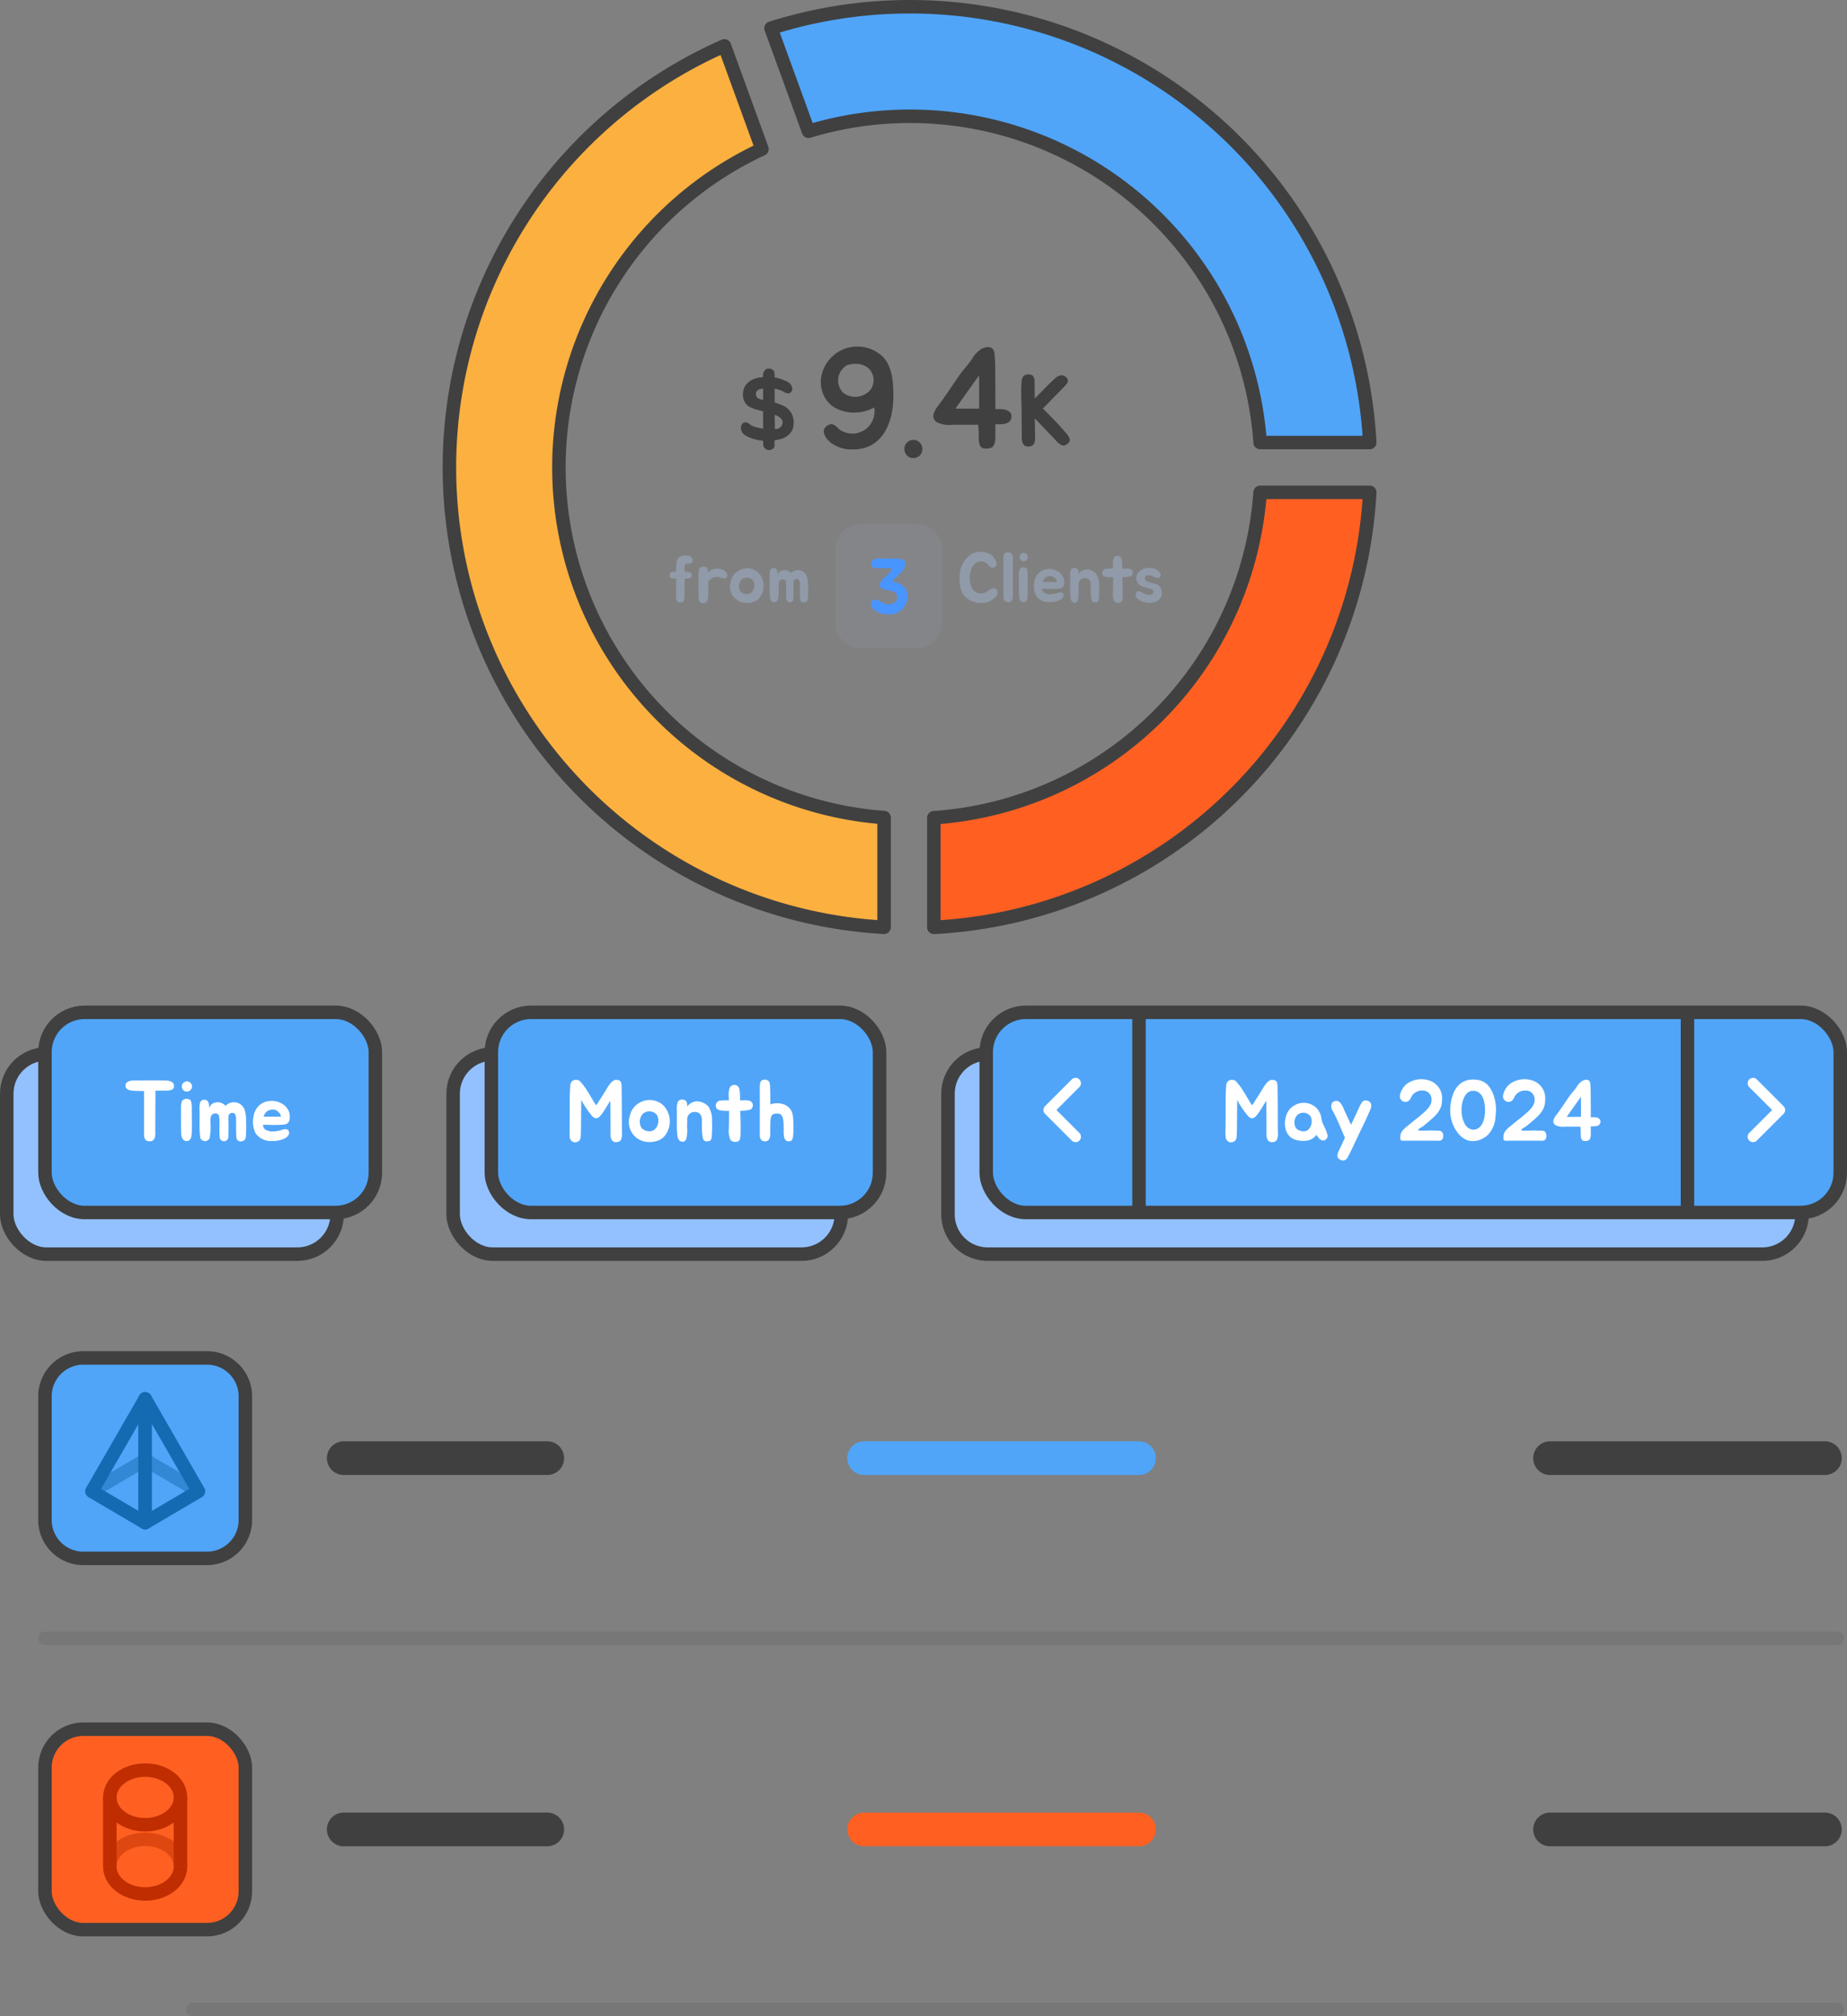 <svg id="Real-_Time_Insights_Image" data-name="Real- Time Insights Image" xmlns="http://www.w3.org/2000/svg" xmlns:xlink="http://www.w3.org/1999/xlink" width="273.867" height="298.885" viewBox="0 0 273.867 298.885">
  <rect x="0" y="0" width="273.867" height="298.885" fill="#808080" stroke="none"/>
  <defs>
    <clipPath id="clip-path">
      <rect id="Rectangle_3700" data-name="Rectangle 3700" width="273.867" height="298.885" fill="none"/>
    </clipPath>
    <clipPath id="clip-path-3">
      <rect id="Rectangle_3688" data-name="Rectangle 3688" width="15.859" height="18.468" transform="translate(123.838 77.664)" fill="none"/>
    </clipPath>
    <clipPath id="clip-path-4">
      <rect id="Rectangle_3692" data-name="Rectangle 3692" width="267.755" height="2" transform="translate(5.667 241.848)" fill="none"/>
    </clipPath>
    <clipPath id="clip-path-5">
      <rect id="Rectangle_3693" data-name="Rectangle 3693" width="245.821" height="2" transform="translate(27.601 296.885)" fill="none"/>
    </clipPath>
    <clipPath id="clip-path-6">
      <rect id="Rectangle_3696" data-name="Rectangle 3696" width="12.477" height="5.053" transform="translate(15.287 271.645)" fill="none"/>
    </clipPath>
    <clipPath id="clip-path-7">
      <rect id="Rectangle_3698" data-name="Rectangle 3698" width="16.808" height="6.506" transform="translate(13.121 215.426)" fill="none"/>
    </clipPath>
  </defs>
  <g id="Group_4167" data-name="Group 4167" clip-path="url(#clip-path)">
    <g id="Group_4166" data-name="Group 4166">
      <g id="Group_4165" data-name="Group 4165" clip-path="url(#clip-path)">
        <path id="Path_6443" data-name="Path 6443" d="M44.1,185.908H6.893A5.893,5.893,0,0,1,1,180.015V162.127a5.894,5.894,0,0,1,5.893-5.893H44.1a5.893,5.893,0,0,1,5.893,5.893v17.888a5.893,5.893,0,0,1-5.893,5.893" fill="#93c1ff"/>
        <rect id="Rectangle_3685" data-name="Rectangle 3685" width="48.991" height="29.674" rx="5.893" transform="translate(1 156.234)" fill="none" stroke="#404040" stroke-width="2"/>
        <path id="Path_6444" data-name="Path 6444" d="M118.858,185.908H73.082a5.893,5.893,0,0,1-5.893-5.893V162.127a5.893,5.893,0,0,1,5.893-5.893h45.776a5.893,5.893,0,0,1,5.893,5.893v17.888a5.893,5.893,0,0,1-5.893,5.893" fill="#93c1ff"/>
        <rect id="Rectangle_3686" data-name="Rectangle 3686" width="57.562" height="29.674" rx="5.893" transform="translate(67.189 156.234)" fill="none" stroke="#404040" stroke-width="2"/>
        <path id="Path_6445" data-name="Path 6445" d="M261.307,185.908H146.458a5.892,5.892,0,0,1-5.892-5.893V162.127a5.893,5.893,0,0,1,5.892-5.893H261.307a5.893,5.893,0,0,1,5.893,5.893v17.888a5.893,5.893,0,0,1-5.893,5.893" fill="#93c1ff"/>
        <path id="Rectangle_3687" data-name="Rectangle 3687" d="M5.893,0H120.742a5.892,5.892,0,0,1,5.892,5.892V23.781a5.893,5.893,0,0,1-5.893,5.893H5.893A5.893,5.893,0,0,1,0,23.781V5.893A5.893,5.893,0,0,1,5.893,0Z" transform="translate(140.566 156.234)" fill="none" stroke="#404040" stroke-width="2"/>
        <g id="Group_4152" data-name="Group 4152" opacity="0.2">
          <g id="Group_4151" data-name="Group 4151">
            <g id="Group_4150" data-name="Group 4150" clip-path="url(#clip-path-3)">
              <path id="Path_6446" data-name="Path 6446" d="M135.852,96.132h-8.169a3.846,3.846,0,0,1-3.845-3.845V81.509a3.845,3.845,0,0,1,3.845-3.845h8.169a3.844,3.844,0,0,1,3.845,3.845V92.287a3.845,3.845,0,0,1-3.845,3.845" fill="#909aa8"/>
            </g>
          </g>
        </g>
        <path id="Path_6447" data-name="Path 6447" d="M186.844,72.988a52.043,52.043,0,0,1-48.374,48.23v16.247A68.256,68.256,0,0,0,203.1,72.988Z" fill="#ff6022"/>
        <path id="Path_6448" data-name="Path 6448" d="M186.844,72.988a52.043,52.043,0,0,1-48.374,48.23v16.247A68.256,68.256,0,0,0,203.1,72.988Z" fill="none" stroke="#404040" stroke-linejoin="round" stroke-width="2"/>
        <path id="Path_6449" data-name="Path 6449" d="M82.873,69.295A52.045,52.045,0,0,1,112.985,22.1L107.414,6.8a68.273,68.273,0,0,0,23.672,130.657V121.195a52.049,52.049,0,0,1-48.213-51.9" fill="#fbb040"/>
        <path id="Path_6450" data-name="Path 6450" d="M82.873,69.295A52.045,52.045,0,0,1,112.985,22.1L107.414,6.8a68.273,68.273,0,0,0,23.672,130.657V121.195A52.049,52.049,0,0,1,82.873,69.295Z" fill="none" stroke="#404040" stroke-linejoin="round" stroke-width="2"/>
        <path id="Path_6451" data-name="Path 6451" d="M134.933,1A68.187,68.187,0,0,0,114.32,4.18l5.562,15.281A52.041,52.041,0,0,1,186.847,65.6H203.1A68.274,68.274,0,0,0,134.933,1" fill="#50a5f9"/>
        <path id="Path_6452" data-name="Path 6452" d="M134.933,1A68.187,68.187,0,0,0,114.32,4.18l5.562,15.281A52.041,52.041,0,0,1,186.847,65.6H203.1A68.274,68.274,0,0,0,134.933,1Z" fill="none" stroke="#404040" stroke-linejoin="round" stroke-width="2"/>
        <path id="Path_6453" data-name="Path 6453" d="M113.212,66.158c-.044-.073-.044-.811-.059-.811a8.605,8.605,0,0,1-1.579-.325c-.59-.236-1.358-.487-1.609-1.106-.206-.458-.118-1.166.459-1.3.413-.118.751.34,1.106.517a8.246,8.246,0,0,0,1.623.413V60.979c-.354-.118-.871-.221-1.137-.3-.25-.1-.457-.162-.62-.25a1.862,1.862,0,0,1-.944-.783,2.3,2.3,0,0,1-.294-1.15,2.777,2.777,0,0,1,.206-1.033,1.954,1.954,0,0,1,.574-.768,2.722,2.722,0,0,1,.9-.531,5.329,5.329,0,0,1,1.313-.266,1.425,1.425,0,0,1,.118-.826c.236-.324.384-.457.766-.428a.808.808,0,0,1,.783.5c.015.074.045.8.045.8a6.883,6.883,0,0,1,1.9.65,1.224,1.224,0,0,1,.708,1.106.661.661,0,0,1-.516.619,1.563,1.563,0,0,1-.842-.3,4.472,4.472,0,0,0-1.253-.4v2.036a12.9,12.9,0,0,1,1.239.473,2.642,2.642,0,0,1,1.578,2.64,2.791,2.791,0,0,1-.22,1.033,2.746,2.746,0,0,1-.592.708,3.282,3.282,0,0,1-.84.5,11.23,11.23,0,0,1-1.165.266,2.41,2.41,0,0,0,0,.664.965.965,0,0,1-.1.428.9.9,0,0,1-1.549-.222m-.8-7.1a1.872,1.872,0,0,0,.738.221V57.615c-.649.029-1.151.295-1.049.959a.817.817,0,0,0,.311.487m2.45,2.435c0,.679.044,1.387.029,2.08a.994.994,0,0,0,1.151-1.048c-.059-.515-.679-.9-1.18-1.032" fill="#404040"/>
        <path id="Path_6454" data-name="Path 6454" d="M123.063,65.518c-.74-.676-1.459-1.8-.317-2.474.74-.445,1.163.1,1.67.571a3.28,3.28,0,0,0,5.2-3.215,6.046,6.046,0,0,1-2.9.761c-3.024,0-5.013-1.818-5.013-4.652a5.434,5.434,0,0,1,9.243-3.575c1.036,1.1,1.522,2.749,1.522,5.668,0,4.759-2.094,8.016-5.9,8.016a5.094,5.094,0,0,1-3.511-1.1m2.58-11.4a2.587,2.587,0,0,0-.592,4.124,2.971,2.971,0,0,0,3.976-.4,2.409,2.409,0,0,0-.38-3.363,3.024,3.024,0,0,0-1.587-.549,4.162,4.162,0,0,0-1.417.19" fill="#404040"/>
        <path id="Path_6455" data-name="Path 6455" d="M135.433,67.909a1.328,1.328,0,0,1-1.333-1.333,1.333,1.333,0,1,1,2.665,0,1.327,1.327,0,0,1-1.332,1.333" fill="#404040"/>
        <path id="Path_6456" data-name="Path 6456" d="M147.466,52.406a28.911,28.911,0,0,1,.106,3.025c0,1.141.021,2.283.021,3.425v1.8h.909c.614,0,1.439.275,1.481,1.015,0,.889-.655,1.163-1.439,1.206-.084,0-.909.063-.951-.022v1.439c0,.613.064,1.649-.55,2.051a2.217,2.217,0,0,1-1.29.106c-.508-.17-.592-.847-.634-1.311a14.07,14.07,0,0,0-.085-2.179h-3.722a4.154,4.154,0,0,1-2.453-.4c-.994-.762-.17-1.883.4-2.624,1.079-1.437,2.052-2.959,3.067-4.419.549-.761,1.206-1.438,1.734-2.2a4.347,4.347,0,0,1,1.522-1.629c.677-.316,1.354-.359,1.693.127a1.409,1.409,0,0,1,.19.593m-2.284,3.215-3.511,4.948h3.511Z" fill="#404040"/>
        <path id="Path_6457" data-name="Path 6457" d="M158.572,65.407a.607.607,0,0,1-.25.354,1.338,1.338,0,0,1-.325.207.661.661,0,0,1-.384.058.611.611,0,0,1-.31-.1,2.379,2.379,0,0,1-.309-.207,2.754,2.754,0,0,1-.295-.266c-.089-.1-.178-.206-.25-.28l-.179-.192-2.832-2.966.044,2.966v.133a2.161,2.161,0,0,1-.044.266,3.041,3.041,0,0,1-.1.339.594.594,0,0,1-.192.265.691.691,0,0,1-.384.162,1.016,1.016,0,0,1-.782-.058.747.747,0,0,1-.265-.295.368.368,0,0,1-.075-.178.616.616,0,0,1-.088-.295c-.014-.118-.029-.206-.044-.324a1.248,1.248,0,0,1-.015-.236,1.416,1.416,0,0,0,.015-.251l-.015-1.166-.015-2.169q0-.951-.045-2.036c-.014-.708-.014-1.2,0-1.875V57.2c.031-.207.031-.428.045-.62a1.384,1.384,0,0,1,.133-.59.719.719,0,0,1,.31-.355,1.3,1.3,0,0,1,.472-.147,2.958,2.958,0,0,1,.383.045.639.639,0,0,1,.355.162.505.505,0,0,1,.147.251.753.753,0,0,1,.105.339,3.238,3.238,0,0,1,.028.369v.6l.015,1.8c.31-.28.62-.575.916-.9.53-.546,1.046-1.077,1.578-1.579l.044-.044c.162-.148.324-.31.488-.443a1.3,1.3,0,0,1,.545-.354.8.8,0,0,1,.486-.1.97.97,0,0,1,.458.178,1.441,1.441,0,0,1,.266.251.477.477,0,0,1,.148.31.7.7,0,0,1-.06.3,3.153,3.153,0,0,1-.192.295,1.885,1.885,0,0,1-.265.31c-.075.1-.177.177-.251.266l-.191.191-2.76,2.819c.605.6,1.328,1.342,1.668,1.7.531.546,1.017,1.092,1.49,1.638l.044.044a6.332,6.332,0,0,1,.413.487,1.346,1.346,0,0,1,.309.547.464.464,0,0,1,.015.442" fill="#404040"/>
        <path id="Path_6458" data-name="Path 6458" d="M129.163,83.576a.658.658,0,0,1,.174-.465,1.66,1.66,0,0,1,1.172-.324c.348-.011.6,0,.951,0,.546,0,1.23.023,1.8.046.464.024.963.186.987.719a2.195,2.195,0,0,1-.847,1.509c-.337.349-.824.79-1.161,1.138,1.219.163,2.332.766,2.332,2.252a2.673,2.673,0,0,1-2.866,2.61,3.331,3.331,0,0,1-2.228-.777c-.372-.36-.58-1.126.047-1.346.464-.163.859.128,1.23.336a1.7,1.7,0,0,0,1.822.093.914.914,0,0,0-.047-1.625c-.592-.348-1.474-.139-1.95-.673-.522-.6.58-1.4.941-1.81a2.921,2.921,0,0,0,.673-.859c.092-.255-.441-.174-.627-.174h-.777c-.419,0-1.126.069-1.475-.232a.514.514,0,0,1-.15-.418" fill="#4995ff"/>
        <path id="Path_6459" data-name="Path 6459" d="M102.573,85.334a.439.439,0,0,1-.358.4,3.828,3.828,0,0,1-.7.052v2.436a4.217,4.217,0,0,1-.032.517.424.424,0,0,1-.052.2A.177.177,0,0,1,101.4,89a.152.152,0,0,1-.021.063.486.486,0,0,1-.169.19.674.674,0,0,1-.495.064.578.578,0,0,1-.242-.106.487.487,0,0,1-.137-.18c-.022-.063-.043-.147-.064-.21a1.477,1.477,0,0,1-.021-.179v-.612c0-.727.01-1.549.01-2.278-.326-.01-.717.022-.874-.137a.6.6,0,0,1,.02-.695.655.655,0,0,1,.528-.169c.032,0,.253-.01.3-.01.042-.971-.021-1.94.643-2.246a1.955,1.955,0,0,1,1.4-.074.66.66,0,0,1,.422.559c-.011.253-.063.5-.347.559-.244.052-.58-.063-.749.137a1.7,1.7,0,0,0-.095.8v.264a3.827,3.827,0,0,1,.8.095.4.4,0,0,1,.264.5" fill="#909aa8"/>
        <path id="Path_6460" data-name="Path 6460" d="M103.566,85.566a3.89,3.89,0,0,1,.126-1.255.626.626,0,0,1,.654-.316c.59.01.622.422.632.864a1.527,1.527,0,0,1,1.054-.558,2.293,2.293,0,0,1,.96.084c.443.169,1.064.623.8,1.118-.191.348-.443.274-.717.2-.149-.031-.4-.158-.549-.19a1.667,1.667,0,0,0-1.507.717v1.519c.01.759.052,1.739-.886,1.676-.253-.01-.474-.306-.516-.528-.043-.421-.064-1.233-.053-1.792Z" fill="#909aa8"/>
        <path id="Path_6461" data-name="Path 6461" d="M112.466,84.9a2.981,2.981,0,0,1,.685,1.255,2.828,2.828,0,0,1-.379,2.267,1.942,1.942,0,0,1-.822.717,2.915,2.915,0,0,1-1.4.232,2.436,2.436,0,0,1-2.192-3.205,2.392,2.392,0,0,1,1.254-1.635,2.48,2.48,0,0,1,2.857.369M109.8,87.675a1.323,1.323,0,0,0,.949.39c.906.053,1.391-1.234.906-2.013a1.2,1.2,0,0,0-1.728-.106,1.453,1.453,0,0,0-.127,1.729" fill="#909aa8"/>
        <path id="Path_6462" data-name="Path 6462" d="M119.817,88.118c-.01.348.042.875-.252,1.065-.349.221-.9.158-.929-.39-.019-.327-.031-.665-.031-.971s-.011-.558,0-1.085c0-.264-.021-.685-.19-.822a.462.462,0,0,0-.748.358c0,.179-.011.379,0,.548.01.453.01.833,0,1.275-.021.359.073.9-.233,1.087a.528.528,0,0,1-.842-.464,8.653,8.653,0,0,1-.031-.885c0-.328.031-.675,0-1a2.51,2.51,0,0,0-.086-.748.563.563,0,0,0-.663-.158c-.391.189-.36.654-.36,1.023a7.376,7.376,0,0,1-.105,1.992.629.629,0,0,1-1.117-.021,9.237,9.237,0,0,1-.106-1.834V85.566a2.891,2.891,0,0,1,.074-1.043.506.506,0,0,1,.559-.306c.516.01.528.57.548.991a.987.987,0,0,1,.749-.665,1.248,1.248,0,0,1,1.244.4,1.694,1.694,0,0,1,.537-.347,1.4,1.4,0,0,1,1.761.717,4.133,4.133,0,0,1,.221,1.529,11.791,11.791,0,0,1,0,1.275" fill="#909aa8"/>
        <path id="Path_6463" data-name="Path 6463" d="M146.18,89.33a3.571,3.571,0,0,1-2.92-.717c-.98-.812-1.044-2.393-.949-3.543a3.838,3.838,0,0,1,1.814-2.983,2.819,2.819,0,0,1,2.983.274c.443.391,1.138,1.549.2,1.782-.389.105-.611-.179-.812-.432a1.391,1.391,0,0,0-2.329.358,3.549,3.549,0,0,0,.01,3.226,1.6,1.6,0,0,0,2.087.464c.232-.116.518-.453.844-.548a.636.636,0,0,1,.759.316c.379.8-.854,1.6-1.687,1.8" fill="#909aa8"/>
        <path id="Path_6464" data-name="Path 6464" d="M150.169,88.656l-.064.221a.224.224,0,0,1-.031.053l-.032.063a.48.48,0,0,1-.189.19.787.787,0,0,1-.539.063.531.531,0,0,1-.283-.105.355.355,0,0,1-.149-.179.9.9,0,0,1-.062-.211.715.715,0,0,1-.032-.19v-5.9a1.69,1.69,0,0,1,.021-.242.927.927,0,0,1,.063-.242.389.389,0,0,1,.116-.169.565.565,0,0,1,.242-.1.891.891,0,0,1,.623.053.5.5,0,0,1,.211.232.915.915,0,0,1,.105.39c.009.137.022.5.022.633v.042c.02.453.02.842.01,1.328s-.01.917-.01,1.349v2.214c0,.053.01.106.01.159a.777.777,0,0,1-.01.157,1.152,1.152,0,0,0-.022.2" fill="#909aa8"/>
        <path id="Path_6465" data-name="Path 6465" d="M152.384,88.223c-.021.423-.063,1.065-.664,1.033-.432-.02-.611-.389-.632-1.023-.011-.653-.032-1.738-.021-2.4.01-.39-.074-1.2.189-1.561a.769.769,0,0,1,1,.022,2.732,2.732,0,0,1,.126,1.012c0,.781.032,2.056,0,2.92m-1.212-5.577a.623.623,0,1,1,.812.527.61.61,0,0,1-.812-.527" fill="#909aa8"/>
        <path id="Path_6466" data-name="Path 6466" d="M157.72,88.265c0,.348-.379.612-.653.727a3.566,3.566,0,0,1-1.519.264,2.278,2.278,0,0,1-1.908-.907,3.12,3.12,0,0,1-.274-2.108,2.249,2.249,0,0,1,1.065-1.614,2.5,2.5,0,0,1,2.193-.052A1.99,1.99,0,0,1,157.7,85.65a1.9,1.9,0,0,1,.053,1.086c-.18.506-.474.517-1.245.548-.674.032-1.148,0-1.96-.021-.084.57.538.791,1.054.833a3.81,3.81,0,0,0,1.36-.242c.327-.095.759-.063.759.411m-1.634-2.794a1.078,1.078,0,0,0-.707-.01.911.911,0,0,0-.516.316c-.042.042-.338.5-.221.5h2.066a.643.643,0,0,0-.2-.463,1.244,1.244,0,0,0-.421-.338" fill="#909aa8"/>
        <path id="Path_6467" data-name="Path 6467" d="M158.672,85.534a2.727,2.727,0,0,1,.083-1.012.583.583,0,0,1,.665-.326c.517.084.507.463.527.843a1.464,1.464,0,0,1,1.15-.633,1.936,1.936,0,0,1,1.455.664,2.88,2.88,0,0,1,.411,1.73,9.635,9.635,0,0,1,0,1.338c-.021.359.052,1.055-.359,1.14-.59.125-.717-.137-.791-.528a8.567,8.567,0,0,1-.073-1.17c0-.264-.022-.612-.011-.9,0-.653-.369-1.023-.96-.971a.876.876,0,0,0-.832.854c.01.359-.022.592-.01,1.045a4.551,4.551,0,0,1-.1,1.36.487.487,0,0,1-.758.294c-.306-.179-.338-.611-.359-.917-.042-.463-.042-.832-.042-1.3Z" fill="#909aa8"/>
        <path id="Path_6468" data-name="Path 6468" d="M167.688,85.409a5.1,5.1,0,0,1-1.265.158c.032.843.064,1.814.042,2.425,0,.432.022,1.17-.263,1.275a.815.815,0,0,1-.981-.147,2.813,2.813,0,0,1-.19-1.4c.011-.591.022-1.382.022-2.141h-.159c-.337,0-1.117-.01-1.317-.252a.621.621,0,0,1,.274-.991,5.742,5.742,0,0,1,1.191-.053c-.011-.137-.011-.275-.021-.4-.021-.348-.032-1.107.284-1.349a.634.634,0,0,1,1.013.358,6.493,6.493,0,0,1,.084,1.392h.105c.411.01,1.2-.137,1.413.369a.618.618,0,0,1-.232.759" fill="#909aa8"/>
        <path id="Path_6469" data-name="Path 6469" d="M169,86.736a1.31,1.31,0,0,1-.295-1.771,2.062,2.062,0,0,1,2.1-.738,1.478,1.478,0,0,1,1.276.833.472.472,0,0,1-.549.622c-.411-.074-.716-.411-1.149-.411-.632-.021-.906.569-.316.885.548.285,1.307.274,1.793.675a1.435,1.435,0,0,1-.792,2.446,2.814,2.814,0,0,1-2.53-.643c-.39-.464.011-1.276.57-.917.464.306,1.275.632,1.686.368.306-.2.306-.5.106-.642-.538-.338-1.371-.317-1.9-.707" fill="#909aa8"/>
        <path id="Path_6470" data-name="Path 6470" d="M49.765,179.737H12.56a5.893,5.893,0,0,1-5.893-5.893V155.956a5.894,5.894,0,0,1,5.893-5.893h37.2a5.893,5.893,0,0,1,5.893,5.893v17.888a5.893,5.893,0,0,1-5.893,5.893" fill="#50a5f9"/>
        <rect id="Rectangle_3689" data-name="Rectangle 3689" width="48.991" height="29.674" rx="5.893" transform="translate(6.667 150.063)" fill="none" stroke="#404040" stroke-linejoin="round" stroke-width="2"/>
        <path id="Path_6471" data-name="Path 6471" d="M124.526,179.737H78.75a5.893,5.893,0,0,1-5.893-5.893V155.956a5.893,5.893,0,0,1,5.893-5.893h45.776a5.893,5.893,0,0,1,5.893,5.893v17.888a5.893,5.893,0,0,1-5.893,5.893" fill="#50a5f9"/>
        <rect id="Rectangle_3690" data-name="Rectangle 3690" width="57.562" height="29.674" rx="5.893" transform="translate(72.857 150.063)" fill="none" stroke="#404040" stroke-linejoin="round" stroke-width="2"/>
        <path id="Path_6472" data-name="Path 6472" d="M266.974,179.737H152.125a5.893,5.893,0,0,1-5.893-5.893V155.956a5.894,5.894,0,0,1,5.893-5.893H266.974a5.893,5.893,0,0,1,5.893,5.893v17.888a5.893,5.893,0,0,1-5.893,5.893" fill="#50a5f9"/>
        <rect id="Rectangle_3691" data-name="Rectangle 3691" width="126.635" height="29.674" rx="5.893" transform="translate(146.232 150.063)" fill="none" stroke="#404040" stroke-linejoin="round" stroke-width="2"/>
        <path id="Path_6473" data-name="Path 6473" d="M25.8,160.89a2.431,2.431,0,0,1-.025.307.632.632,0,0,1-.166.267.893.893,0,0,1-.282.115,2.749,2.749,0,0,1-.37.078,3.677,3.677,0,0,1-.369.012h-.652c-.307.013-.6.013-.895.013.026,1.047-.012,2.324-.012,5.134v.97a.96.96,0,0,0,.012.192,1.252,1.252,0,0,1-.012.205c-.013.076-.026.166-.038.268a.9.9,0,0,1-.051.243c-.039.038-.052.063-.052.076l-.038.077a.629.629,0,0,1-.241.242.938.938,0,0,1-.627.064.6.6,0,0,1-.332-.115.676.676,0,0,1-.166-.23.792.792,0,0,1-.09-.268.885.885,0,0,1-.038-.243v-6.564c-.2,0-1.456-.013-1.686-.051a4.267,4.267,0,0,1-.5-.09.8.8,0,0,1-.421-.242.558.558,0,0,1-.141-.371,1.112,1.112,0,0,1,.025-.293.47.47,0,0,1,.206-.256,1.23,1.23,0,0,1,.369-.179,1.592,1.592,0,0,1,.383-.076,4.128,4.128,0,0,1,.422-.014c.6,0,1.111,0,1.7-.012.983-.013,1.968,0,2.938.026a1.788,1.788,0,0,1,.626.127.792.792,0,0,1,.382.243.514.514,0,0,1,.141.345" fill="#fff"/>
        <path id="Path_6474" data-name="Path 6474" d="M28.434,167.889c-.025.511-.076,1.29-.805,1.251-.522-.026-.74-.472-.767-1.238-.011-.792-.038-2.108-.025-2.913.014-.472-.088-1.456.232-1.89a.93.93,0,0,1,1.212.026,3.288,3.288,0,0,1,.153,1.226c0,.945.038,2.49,0,3.538m-1.469-6.757a.754.754,0,1,1,.983.639.741.741,0,0,1-.983-.639" fill="#fff"/>
        <path id="Path_6475" data-name="Path 6475" d="M36.481,167.761c-.013.422.052,1.06-.306,1.29-.422.269-1.086.191-1.124-.473-.025-.4-.039-.8-.039-1.174s-.012-.677,0-1.316c0-.319-.025-.83-.229-1a.559.559,0,0,0-.906.434c0,.217-.014.46,0,.664.012.55.012,1.009,0,1.546-.027.433.088,1.085-.282,1.315a.64.64,0,0,1-1.021-.562,10.108,10.108,0,0,1-.039-1.073c0-.4.039-.817,0-1.214a3.053,3.053,0,0,0-.1-.906.683.683,0,0,0-.8-.191c-.472.229-.434.792-.434,1.238a8.94,8.94,0,0,1-.128,2.414.763.763,0,0,1-1.354-.025,11.152,11.152,0,0,1-.127-2.223V164.67a3.5,3.5,0,0,1,.089-1.264.613.613,0,0,1,.677-.371c.626.013.639.69.664,1.2a1.192,1.192,0,0,1,.907-.8,1.514,1.514,0,0,1,1.507.485,2.044,2.044,0,0,1,.652-.421,1.7,1.7,0,0,1,2.132.869,5.009,5.009,0,0,1,.268,1.852,15.31,15.31,0,0,1,0,1.545" fill="#fff"/>
        <path id="Path_6476" data-name="Path 6476" d="M42.87,167.939c0,.423-.459.742-.792.882a4.315,4.315,0,0,1-1.838.319,2.761,2.761,0,0,1-2.312-1.1,3.779,3.779,0,0,1-.332-2.554,2.721,2.721,0,0,1,1.289-1.954,3.023,3.023,0,0,1,2.657-.065,2.413,2.413,0,0,1,1.3,1.3,2.287,2.287,0,0,1,.064,1.315c-.217.613-.575.626-1.507.664-.818.038-1.393,0-2.376-.025-.1.688.651.958,1.277,1.009a4.66,4.66,0,0,0,1.648-.295c.4-.115.919-.075.919.5m-1.979-3.384a1.315,1.315,0,0,0-.856-.013,1.109,1.109,0,0,0-.625.384c-.052.051-.41.6-.269.6h2.5a.785.785,0,0,0-.242-.561,1.558,1.558,0,0,0-.511-.409" fill="#fff"/>
        <path id="Path_6477" data-name="Path 6477" d="M92.1,168.9a.625.625,0,0,1-.166.229.558.558,0,0,1-.332.141.869.869,0,0,1-.651-.051c-.473-.294-.41-.894-.422-1.34v-1l-.013-1.954c0-.549,0-.5-.013-1.1a5.952,5.952,0,0,0-.012-.652c-1.329,2.209-1.622,2.555-2.108,2.593-.281.025-.561-.294-.715-.485a14.006,14.006,0,0,1-1.481-2.223c-.013.065-.025,5.428-.077,5.441a.824.824,0,0,1-1.278.7.94.94,0,0,1-.357-.652c-.013-.23-.025-.46-.025-.689l.012-1,.013-1.967v-1.711q0-1.111.077-2.184a1.315,1.315,0,0,1,.114-.5.693.693,0,0,1,.269-.306.793.793,0,0,1,.409-.116,2.661,2.661,0,0,1,.332.026c.345.064.574.5.791.728a11.486,11.486,0,0,1,.844,1.264c.446.716.778,1.328,1.085,1.75a4.125,4.125,0,0,0,.371-.549c.357-.55.651-1,1.213-1.928.242-.4.779-1.278,1.328-1.291a2.461,2.461,0,0,1,.332.026.53.53,0,0,1,.294.141.665.665,0,0,1,.153.216,2.241,2.241,0,0,1,.064.282,3.1,3.1,0,0,1,.025.319c0,.945.027,1.891.027,2.835,0,1.149.012,2.427.012,3.576,0,.243.026.523.013.792a2.127,2.127,0,0,1-.128.626" fill="#fff"/>
        <path id="Path_6478" data-name="Path 6478" d="M98.375,163.865a3.6,3.6,0,0,1,.831,1.519,3.429,3.429,0,0,1-.459,2.746,2.357,2.357,0,0,1-1,.869,3.513,3.513,0,0,1-1.7.281,2.952,2.952,0,0,1-2.656-3.882,2.9,2.9,0,0,1,1.52-1.981,3,3,0,0,1,3.46.448m-3.23,3.359a1.613,1.613,0,0,0,1.149.473c1.1.063,1.686-1.5,1.1-2.44a1.453,1.453,0,0,0-2.094-.128,1.76,1.76,0,0,0-.153,2.1" fill="#fff"/>
        <path id="Path_6479" data-name="Path 6479" d="M100.371,164.631a3.257,3.257,0,0,1,.1-1.227.7.7,0,0,1,.8-.4c.626.1.614.561.639,1.021a1.772,1.772,0,0,1,1.392-.766,2.339,2.339,0,0,1,1.762.8,3.475,3.475,0,0,1,.5,2.094,11.553,11.553,0,0,1,0,1.622c-.025.435.064,1.278-.434,1.38-.715.153-.868-.166-.958-.638a10.275,10.275,0,0,1-.089-1.418c0-.32-.026-.742-.013-1.086,0-.792-.447-1.239-1.162-1.175a1.059,1.059,0,0,0-1.009,1.034c.013.435-.026.716-.012,1.265a5.5,5.5,0,0,1-.116,1.647.592.592,0,0,1-.92.358c-.37-.217-.408-.741-.433-1.111-.052-.562-.052-1.009-.052-1.571Z" fill="#fff"/>
        <path id="Path_6480" data-name="Path 6480" d="M111.294,164.478a6.082,6.082,0,0,1-1.533.191c.039,1.022.077,2.2.052,2.938,0,.523.025,1.418-.32,1.545a.983.983,0,0,1-1.188-.179,3.4,3.4,0,0,1-.23-1.7c.013-.715.026-1.673.026-2.593h-.192c-.408,0-1.353-.013-1.6-.307a.753.753,0,0,1,.332-1.2,6.957,6.957,0,0,1,1.443-.063c-.013-.166-.013-.332-.025-.486-.026-.421-.039-1.341.344-1.634a.768.768,0,0,1,1.227.433,7.95,7.95,0,0,1,.1,1.687h.128c.5.012,1.456-.166,1.711.446a.751.751,0,0,1-.28.92" fill="#fff"/>
        <path id="Path_6481" data-name="Path 6481" d="M117.644,167.709c-.039.919-.052,1.558-.817,1.469-.78-.09-.6-1.482-.626-1.967-.026-.754.05-2.107-.83-2.133-1.137-.064-1.061.511-1.15,1.264l-.013.5v.932c0,.614.026,1.406-.792,1.418-.51,0-.753-.383-.753-.869v-7.343a2.213,2.213,0,0,1,.025-.293c.025-.1.052-.192.077-.282a.406.406,0,0,1,.128-.191.515.515,0,0,1,.268-.153,2.048,2.048,0,0,1,.294-.026.64.64,0,0,1,.37.114.567.567,0,0,1,.243.269,1.162,1.162,0,0,1,.1.46c.027.166.027.7.039.868v.065c.013.536.013,1.11.013,1.685v.217a2.958,2.958,0,0,1,2.171.064c1.265.639,1.213,1.661,1.252,2.9.013.332.013.728,0,1.035" fill="#fff"/>
        <path id="Path_6482" data-name="Path 6482" d="M189.358,168.9a.6.6,0,0,1-.166.229.558.558,0,0,1-.332.141.866.866,0,0,1-.65-.051c-.473-.294-.411-.894-.422-1.34v-1l-.014-1.954c0-.549,0-.5-.012-1.1a6.263,6.263,0,0,0-.013-.652c-1.329,2.209-1.621,2.555-2.108,2.593-.281.025-.56-.294-.715-.485a14.083,14.083,0,0,1-1.48-2.223c-.014.065-.025,5.428-.078,5.441a.824.824,0,0,1-1.278.7.94.94,0,0,1-.357-.652c-.012-.23-.025-.46-.025-.689l.013-1,.012-1.967v-1.711q0-1.111.078-2.184a1.334,1.334,0,0,1,.113-.5.689.689,0,0,1,.27-.306.787.787,0,0,1,.408-.116,2.631,2.631,0,0,1,.332.026c.346.064.574.5.791.728a11.348,11.348,0,0,1,.844,1.264c.447.716.779,1.328,1.086,1.75a4.125,4.125,0,0,0,.371-.549c.357-.55.65-1,1.213-1.928.242-.4.779-1.278,1.328-1.291a2.488,2.488,0,0,1,.332.026.527.527,0,0,1,.293.141.668.668,0,0,1,.154.216,2.072,2.072,0,0,1,.063.282,2.838,2.838,0,0,1,.025.319c0,.945.028,1.891.028,2.835,0,1.149.011,2.427.011,3.576,0,.243.026.523.014.792a2.161,2.161,0,0,1-.129.626" fill="#fff"/>
        <path id="Path_6483" data-name="Path 6483" d="M195.174,164.209a2.769,2.769,0,0,1,.766,1.609c.127.869.676,1.494.869,2.325a.693.693,0,0,1-.486.907c-.524.1-.9-.46-1.123-.83a2.09,2.09,0,0,1-1.469.868,3.9,3.9,0,0,1-1.572-.115c-1.455-.383-1.877-1.98-1.506-3.371a2.606,2.606,0,0,1,1.365-1.789,2.709,2.709,0,0,1,3.156.4m-2.99,3.04a1.508,1.508,0,0,0,1.074.447c1.022.064,1.571-1.392,1.022-2.273a1.33,1.33,0,0,0-1.942-.115,1.611,1.611,0,0,0-.154,1.941" fill="#fff"/>
        <path id="Path_6484" data-name="Path 6484" d="M203.325,163.877a1.174,1.174,0,0,1-.1.511c-.064.166-.255.6-.332.754l-.025.063c-.23.525-.447,1-.717,1.559s-.523,1.059-.752,1.557c-.064.128-.115.269-.191.4l-.613,1.315c-.217.448-.411.868-.639,1.29a2.481,2.481,0,0,0-.129.242.881.881,0,0,1-.625.46.816.816,0,0,1-.6-.2.594.594,0,0,1-.244-.256.766.766,0,0,1-.051-.293c.014-.1.026-.192.04-.281.037-.09.05-.178.076-.23s.039-.1.064-.1l.932-2.018c-.09-.192-.178-.4-.242-.549-.448-1.073-.985-2.376-1.534-3.385a1.124,1.124,0,0,1-.152-1.175.76.76,0,0,1,1.238-.063,3.43,3.43,0,0,1,.588,1.085c.319.677.676,1.456,1.008,2.172l.664-1.406c.129-.268.244-.523.359-.766a7.592,7.592,0,0,1,.42-.868c.026-.064.079-.116.1-.179a2,2,0,0,1,.2-.243.475.475,0,0,1,.217-.127.736.736,0,0,1,.332-.026,2.5,2.5,0,0,1,.307.115.6.6,0,0,1,.294.268.571.571,0,0,1,.1.383" fill="#fff"/>
        <path id="Path_6485" data-name="Path 6485" d="M207.569,162.409a2.913,2.913,0,0,1,.945-1.673,3.66,3.66,0,0,1,3.166-.639,2.75,2.75,0,0,1,2.147,2.8c0,1.38-.473,2.12-2.018,3.385-.256.217-.537.447-.8.664-.18.141-1.137.6-.524.652.369.025.524,0,.893,0,.435,0,.869-.039,1.291,0,.343.025.855-.064,1.123.166a.979.979,0,0,1,.052,1.149c-.218.256-.576.179-.869.179h-4.586a1.87,1.87,0,0,1-.535-.013c-.306-.076-.217-.357-.217-.613,0-.868.932-1.43,1.545-1.942.448-.395.983-.778,1.444-1.174,1.2-1,1.634-1.558,1.634-2.337a1.3,1.3,0,0,0-1.406-1.354,1.782,1.782,0,0,0-1.48.753c-.1.179-.192.4-.307.562a.818.818,0,0,1-1.494-.562" fill="#fff"/>
        <path id="Path_6486" data-name="Path 6486" d="M217.509,169a3.261,3.261,0,0,1-1.227-.907,5.426,5.426,0,0,1-1.252-3.538,6.818,6.818,0,0,1,.512-2.567,3.391,3.391,0,0,1,1.354-1.6c.191-.09.408-.179.613-.256a3.953,3.953,0,0,1,1.851,0c1.559.371,2.235,2.056,2.426,3.678a6.825,6.825,0,0,1-.025,1.622,4.407,4.407,0,0,1-1.047,2.7,3.37,3.37,0,0,1-2.274,1.021,2.657,2.657,0,0,1-.931-.152m.242-7.127a1.88,1.88,0,0,0-.562.626,4.043,4.043,0,0,0-.473,2.043,4.1,4.1,0,0,0,.562,2.21,1.518,1.518,0,0,0,.856.651,1.271,1.271,0,0,0,1.01-.128c.982-.6,1.111-2.183,1.035-3.218s-.487-2.388-1.75-2.35a1.269,1.269,0,0,0-.678.166" fill="#fff"/>
        <path id="Path_6487" data-name="Path 6487" d="M222.864,162.409a2.913,2.913,0,0,1,.945-1.673,3.66,3.66,0,0,1,3.166-.639,2.75,2.75,0,0,1,2.147,2.8c0,1.38-.473,2.12-2.018,3.385-.256.217-.537.447-.8.664-.18.141-1.137.6-.524.652.369.025.524,0,.893,0,.435,0,.869-.039,1.291,0,.343.025.855-.064,1.123.166a.979.979,0,0,1,.052,1.149c-.218.256-.576.179-.869.179H223.68a1.87,1.87,0,0,1-.535-.013c-.306-.076-.217-.357-.217-.613,0-.868.932-1.43,1.545-1.942.448-.395.983-.778,1.444-1.174,1.2-1,1.634-1.558,1.634-2.337a1.3,1.3,0,0,0-1.406-1.354,1.782,1.782,0,0,0-1.48.753c-.1.179-.192.4-.307.562a.818.818,0,0,1-1.494-.562" fill="#fff"/>
        <path id="Path_6488" data-name="Path 6488" d="M235.8,160.634a16.53,16.53,0,0,1,.062,1.827c0,.689.015,1.379.015,2.068v1.086h.548c.371,0,.869.166.894.613,0,.536-.4.7-.868.728-.052,0-.55.038-.574-.013v.868c0,.371.037,1-.333,1.24a1.337,1.337,0,0,1-.779.063c-.306-.1-.357-.511-.383-.792a8.559,8.559,0,0,0-.05-1.315h-2.248a2.5,2.5,0,0,1-1.482-.243c-.6-.46-.1-1.136.241-1.584.653-.868,1.241-1.788,1.853-2.668.332-.46.727-.869,1.048-1.329a2.6,2.6,0,0,1,.92-.983c.407-.191.817-.218,1.022.076a.882.882,0,0,1,.114.358m-1.381,1.941-2.119,2.989h2.119Z" fill="#fff"/>
        <path id="Path_6489" data-name="Path 6489" d="M264.462,163.978a.8.8,0,0,1,0,1.13L260.47,169.1a.8.8,0,0,1-1.13-1.13l3.428-3.428-3.425-3.427a.8.8,0,0,1,1.13-1.13l3.991,3.991Z" fill="#fff"/>
        <path id="Path_6490" data-name="Path 6490" d="M154.95,163.975l3.991-3.991a.8.8,0,0,1,1.13,1.13l-3.425,3.427,3.428,3.428a.8.8,0,0,1-1.13,1.13l-3.992-3.991a.8.8,0,0,1,0-1.13Z" fill="#fff"/>
        <line id="Line_1250" data-name="Line 1250" y2="29.674" transform="translate(250.214 150.064)" fill="none" stroke="#404040" stroke-linejoin="round" stroke-width="2"/>
        <line id="Line_1251" data-name="Line 1251" y2="29.674" transform="translate(168.886 150.064)" fill="none" stroke="#404040" stroke-linejoin="round" stroke-width="2"/>
        <g id="Group_4155" data-name="Group 4155" opacity="0.15">
          <g id="Group_4154" data-name="Group 4154">
            <g id="Group_4153" data-name="Group 4153" clip-path="url(#clip-path-4)">
              <line id="Line_1252" data-name="Line 1252" x2="265.755" transform="translate(6.668 242.848)" fill="none" stroke="#404040" stroke-linecap="round" stroke-linejoin="round" stroke-width="2"/>
            </g>
          </g>
        </g>
        <g id="Group_4158" data-name="Group 4158" opacity="0.15">
          <g id="Group_4157" data-name="Group 4157">
            <g id="Group_4156" data-name="Group 4156" clip-path="url(#clip-path-5)">
              <line id="Line_1253" data-name="Line 1253" x2="243.821" transform="translate(28.601 297.885)" fill="none" stroke="#404040" stroke-linecap="round" stroke-linejoin="round" stroke-width="2"/>
            </g>
          </g>
        </g>
        <path id="Path_6491" data-name="Path 6491" d="M30.692,286.045H12.358a5.691,5.691,0,0,1-5.691-5.691V262.02a5.691,5.691,0,0,1,5.691-5.69H30.692a5.691,5.691,0,0,1,5.691,5.69v18.334a5.691,5.691,0,0,1-5.691,5.691" fill="#ff6022"/>
        <rect id="Rectangle_3694" data-name="Rectangle 3694" width="29.716" height="29.715" rx="5.691" transform="translate(6.667 256.33)" fill="none" stroke="#404040" stroke-linejoin="round" stroke-width="2"/>
        <rect id="Rectangle_3695" data-name="Rectangle 3695" width="10.477" height="10.477" transform="translate(16.286 266.442)" fill="#ff6022"/>
        <path id="Path_6492" data-name="Path 6492" d="M26.763,266.442c0,2.238-2.345,4.053-5.238,4.053s-5.239-1.815-5.239-4.053,2.346-4.053,5.239-4.053,5.238,1.815,5.238,4.053" fill="#ff6022"/>
        <path id="Path_6493" data-name="Path 6493" d="M26.763,266.442c0,2.238-2.345,4.053-5.238,4.053s-5.239-1.815-5.239-4.053,2.346-4.053,5.239-4.053S26.763,264.2,26.763,266.442Z" fill="none" stroke="#bf2d00" stroke-linejoin="round" stroke-width="2"/>
        <path id="Path_6494" data-name="Path 6494" d="M26.763,276.7c0,2.238-2.345,4.053-5.238,4.053s-5.239-1.815-5.239-4.053" fill="#ff6022"/>
        <path id="Path_6495" data-name="Path 6495" d="M26.763,276.7c0,2.238-2.345,4.053-5.238,4.053s-5.239-1.815-5.239-4.053" fill="none" stroke="#bf2d00" stroke-linejoin="round" stroke-width="2"/>
        <g id="Group_4161" data-name="Group 4161" opacity="0.5">
          <g id="Group_4160" data-name="Group 4160">
            <g id="Group_4159" data-name="Group 4159" clip-path="url(#clip-path-6)">
              <path id="Path_6496" data-name="Path 6496" d="M16.287,276.7c0-2.238,2.345-4.053,5.238-4.053s5.239,1.815,5.239,4.053" fill="#ff6022"/>
              <path id="Path_6497" data-name="Path 6497" d="M16.287,276.7c0-2.238,2.345-4.053,5.238-4.053s5.239,1.815,5.239,4.053" fill="none" stroke="#bf2d00" stroke-linejoin="round" stroke-width="2"/>
            </g>
          </g>
        </g>
        <line id="Line_1254" data-name="Line 1254" y2="10.255" transform="translate(16.287 266.442)" fill="none" stroke="#bf2d00" stroke-linejoin="round" stroke-width="2"/>
        <line id="Line_1255" data-name="Line 1255" y2="10.255" transform="translate(26.763 266.442)" fill="none" stroke="#bf2d00" stroke-linejoin="round" stroke-width="2"/>
        <path id="Path_6498" data-name="Path 6498" d="M30.692,231.008H12.358a5.691,5.691,0,0,1-5.691-5.691V206.983a5.691,5.691,0,0,1,5.691-5.69H30.692a5.691,5.691,0,0,1,5.691,5.69v18.334a5.691,5.691,0,0,1-5.691,5.691" fill="#50a5f9"/>
        <path id="Rectangle_3697" data-name="Rectangle 3697" d="M5.691,0H24.025a5.691,5.691,0,0,1,5.691,5.691V24.025a5.69,5.69,0,0,1-5.69,5.69H5.691A5.691,5.691,0,0,1,0,24.024V5.691A5.691,5.691,0,0,1,5.691,0Z" transform="translate(6.667 201.293)" fill="none" stroke="#404040" stroke-linejoin="round" stroke-width="2"/>
        <path id="Path_6499" data-name="Path 6499" d="M21.525,207.353v18.361l-7.9-4.644Z" fill="#50a5f9"/>
        <path id="Path_6500" data-name="Path 6500" d="M21.525,207.353v18.361l-7.9-4.644Z" fill="none" stroke="#146bb2" stroke-linejoin="round" stroke-width="2"/>
        <path id="Path_6501" data-name="Path 6501" d="M21.525,207.353v18.361l7.9-4.644Z" fill="#50a5f9"/>
        <path id="Path_6502" data-name="Path 6502" d="M21.525,207.353v18.361l7.9-4.644Z" fill="none" stroke="#146bb2" stroke-linejoin="round" stroke-width="2"/>
        <g id="Group_4164" data-name="Group 4164" opacity="0.5">
          <g id="Group_4163" data-name="Group 4163">
            <g id="Group_4162" data-name="Group 4162" clip-path="url(#clip-path-7)">
              <path id="Path_6503" data-name="Path 6503" d="M13.628,221.07l7.9-4.644,7.9,4.644" fill="none" stroke="#146bb2" stroke-linejoin="round" stroke-width="2"/>
            </g>
          </g>
        </g>
        <line id="Line_1256" data-name="Line 1256" x2="30.173" transform="translate(50.971 216.151)" fill="none" stroke="#404040" stroke-linecap="round" stroke-linejoin="round" stroke-width="5"/>
        <line id="Line_1257" data-name="Line 1257" x2="30.173" transform="translate(50.971 271.187)" fill="none" stroke="#404040" stroke-linecap="round" stroke-linejoin="round" stroke-width="5"/>
        <line id="Line_1258" data-name="Line 1258" x2="40.75" transform="translate(128.136 216.151)" fill="none" stroke="#50a5f9" stroke-linecap="round" stroke-linejoin="round" stroke-width="5"/>
        <line id="Line_1259" data-name="Line 1259" x2="40.75" transform="translate(128.136 271.187)" fill="none" stroke="#ff6022" stroke-linecap="round" stroke-linejoin="round" stroke-width="5"/>
        <line id="Line_1260" data-name="Line 1260" x2="40.75" transform="translate(229.839 216.151)" fill="none" stroke="#404040" stroke-linecap="round" stroke-linejoin="round" stroke-width="5"/>
        <line id="Line_1261" data-name="Line 1261" x2="40.75" transform="translate(229.839 271.187)" fill="none" stroke="#404040" stroke-linecap="round" stroke-linejoin="round" stroke-width="5"/>
      </g>
    </g>
  </g>
</svg>

